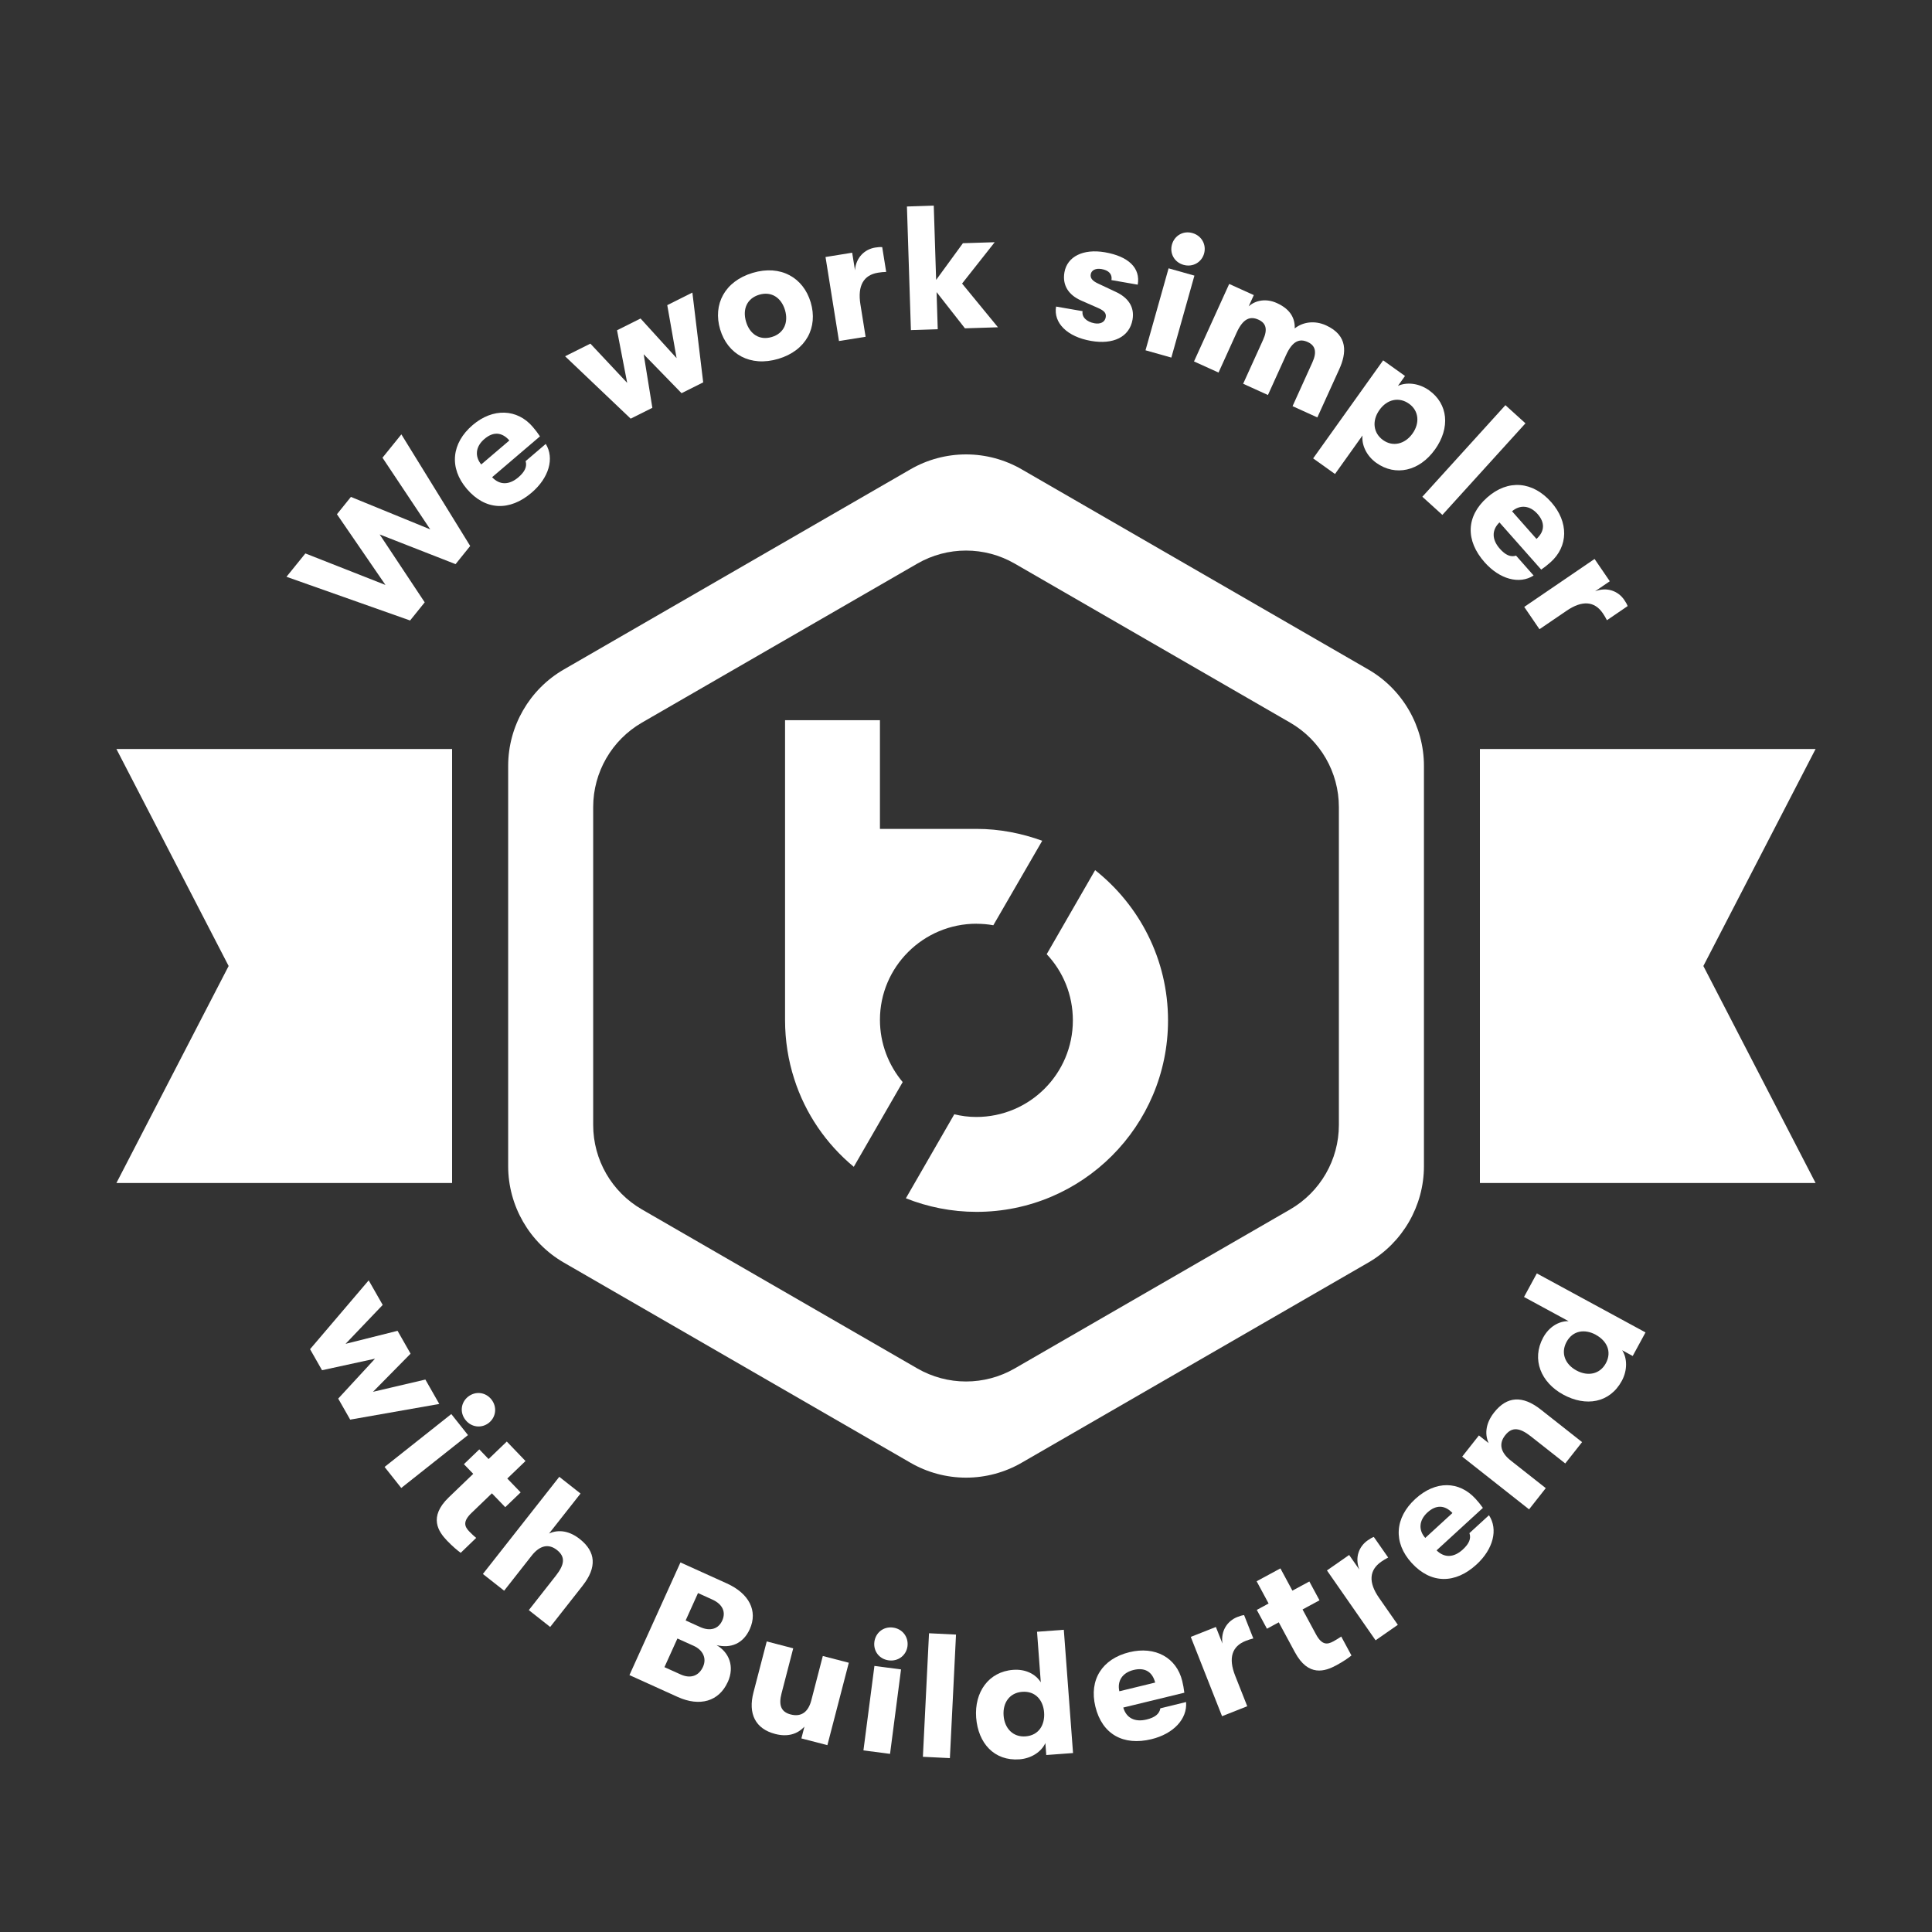 <svg xmlns="http://www.w3.org/2000/svg" id="Layer_1" viewBox="0 0 350 350"><rect x="0" y="0" width="350" height="350" fill="#333333" stroke="none"/><defs><style>.cls-1{fill:#fff;}</style></defs><path class="cls-1" d="m74.3,112.41l-22.4-7.92,3.42-4.23,14.51,5.71-8.79-12.81,2.53-3.14,14.37,5.88-8.65-12.98,3.42-4.23,12.47,20.22-2.65,3.29-13.75-5.38,8.16,12.3-2.65,3.29Z"></path><path class="cls-1" d="m97.82,79.05l-8.67,7.4c1.38,1.47,3.11,1.43,4.77.01,1.14-.98,1.6-1.92,1.3-2.92l3.65-3.12c1.61,2.62.56,6.17-2.56,8.83-3.99,3.41-8.38,3.24-11.73-.67-3.28-3.85-2.77-8.32,1.05-11.58,3.65-3.12,8.07-2.97,10.89.34.52.61.81.99,1.3,1.71Zm-5.55.74c-1.35-1.54-2.94-1.62-4.52-.26-1.61,1.37-1.77,3.15-.57,4.61l5.09-4.34Z"></path><path class="cls-1" d="m114.25,75.84l-11.88-11.3,4.58-2.29,6.67,7.11-1.84-9.53,4.26-2.13,6.53,7.18-1.69-9.6,4.55-2.28,1.96,16.27-3.92,1.96-6.86-7.05,1.57,9.7-3.92,1.96Z"></path><path class="cls-1" d="m130.46,59.67c-1.34-4.51.81-8.72,5.9-10.24,5.06-1.51,9.17.85,10.51,5.35,1.34,4.51-.81,8.72-5.87,10.23-5.09,1.51-9.2-.84-10.54-5.34Zm11.75-3.5c-.67-2.24-2.46-3.44-4.67-2.78-2.24.67-3.05,2.64-2.39,4.88s2.43,3.45,4.67,2.78c2.21-.66,3.05-2.64,2.39-4.88Z"></path><path class="cls-1" d="m151.99,61.79l-2.44-15.23,4.83-.78.51,3.19c.17-2.36,1.79-3.82,3.65-4.12.57-.09.89-.11,1.28-.08l.72,4.49c-.58.03-.87.04-1.47.14-2.62.42-3.74,2.35-3.2,5.73l.94,5.88-4.83.77Z"></path><path class="cls-1" d="m180.79,59.29l-5.98.19-5.14-6.56.21,6.72-4.86.16-.72-22.39,4.86-.16.43,13.46,4.85-6.65,5.76-.18-5.91,7.49,6.5,7.92Z"></path><path class="cls-1" d="m191.33,55.54l4.79.83c-.18,1.04.7,1.94,2.18,2.2,1.04.18,1.85-.2,2.01-1.08.12-.69-.16-1.16-1.39-1.7l-3.05-1.34c-2.32-1.02-3.44-2.8-3.04-5.11.5-2.87,3.41-4.31,7.32-3.64,4.29.74,6.49,2.85,5.96,5.87l-4.76-.83c.19-1.07-.5-1.78-1.8-2-1.04-.18-1.82.2-1.95.93-.12.69.24,1.21,1.42,1.74l3.06,1.44c2.29,1.04,3.49,2.75,3.09,5.05-.55,3.15-3.48,4.56-7.52,3.86-4.32-.75-6.84-3.26-6.33-6.23Z"></path><path class="cls-1" d="m207.52,63.46l4.18-14.85,4.68,1.32-4.18,14.85-4.68-1.32Zm4.79-19.16c.45-1.6,2.02-2.56,3.71-2.08s2.56,2.12,2.11,3.72c-.44,1.57-2.04,2.52-3.73,2.04s-2.53-2.11-2.09-3.68Z"></path><path class="cls-1" d="m216.3,65.49l6.38-14.05,4.46,2.02-.93,2.04c1.25-1.12,3.17-1.48,5.12-.59,2.51,1.14,3.29,2.83,3.22,4.59,1.45-1.17,3.6-1.5,5.67-.56,4.02,1.83,3.73,5.03,2.39,7.97l-3.96,8.71-4.49-2.04,3.58-7.9c.89-1.95.53-3.1-.84-3.72-1.4-.64-2.72-.29-3.92,2.37l-3.28,7.23-4.49-2.04,3.6-7.93c.89-1.95.54-3.06-.83-3.68-1.43-.65-2.75-.3-3.95,2.35l-3.28,7.23-4.46-2.02Z"></path><path class="cls-1" d="m259.95,81.44c-2.81,3.93-7.14,4.89-10.61,2.42-1.85-1.32-2.69-3.33-2.51-4.97l-4.98,6.98-3.96-2.83,12.68-17.76,3.96,2.83-1.28,1.8c1.53-.71,3.76-.54,5.64.8,3.44,2.45,3.89,6.78,1.06,10.74Zm-4.06-2.9c1.38-1.93,1.12-4.16-.63-5.4-1.8-1.28-3.97-.83-5.36,1.13-1.41,1.98-1.11,4.2.66,5.46,1.75,1.25,3.94.76,5.33-1.19Z"></path><path class="cls-1" d="m257.67,89.99l15.05-16.59,3.63,3.29-15.05,16.59-3.63-3.29Z"></path><path class="cls-1" d="m279.19,103.17l-7.55-8.53c-1.45,1.41-1.37,3.14.07,4.77,1,1.13,1.95,1.57,2.94,1.25l3.18,3.6c-2.59,1.66-6.16.67-8.88-2.4-3.48-3.93-3.39-8.33.47-11.74,3.79-3.35,8.27-2.92,11.6.85,3.18,3.6,3.12,8.01-.14,10.9-.6.53-.98.83-1.69,1.33Zm-.84-5.54c1.51-1.38,1.56-2.97.19-4.52-1.4-1.58-3.18-1.71-4.62-.49l4.43,5.01Z"></path><path class="cls-1" d="m276.13,109.95l12.74-8.69,2.76,4.04-2.67,1.82c2.21-.85,4.22-.01,5.28,1.55.33.48.48.76.62,1.13l-3.75,2.56c-.27-.51-.41-.77-.75-1.27-1.5-2.19-3.72-2.38-6.55-.45l-4.92,3.35-2.76-4.04Z"></path><path class="cls-1" d="m56.16,244.43l10.63-12.48,2.54,4.45-6.73,7.05,9.42-2.36,2.36,4.14-6.81,6.91,9.49-2.22,2.52,4.42-16.14,2.84-2.17-3.81,6.67-7.23-9.6,2.09-2.17-3.81Z"></path><path class="cls-1" d="m69.67,265.75l12.09-9.58,3.02,3.81-12.09,9.58-3.02-3.81Zm15.12-12.72c1.3-1.03,3.13-.89,4.23.49,1.09,1.38.83,3.22-.47,4.25-1.28,1.01-3.13.85-4.22-.53-1.09-1.38-.82-3.19.46-4.21Z"></path><path class="cls-1" d="m86.27,278.6l-2.81,2.71c-.58-.42-1.47-1.16-2.45-2.18-1.6-1.66-3.42-4.3.29-7.87l4.43-4.26-1.69-1.75,2.79-2.68,1.68,1.75,3.3-3.17,3.39,3.53-3.3,3.17,2.42,2.51-2.79,2.68-2.42-2.51-3.69,3.55c-1.64,1.57-1.25,2.49-.41,3.36.38.39.89.88,1.24,1.16Z"></path><path class="cls-1" d="m105.56,287.25l-5.89,7.49-3.87-3.05,4.9-6.24c1.6-2.04,1.75-3.42.2-4.65-1.53-1.21-3.13-.83-4.59,1.03l-4.98,6.34-3.85-3.03,13.84-17.6,3.85,3.03-5.7,7.24c1.77-.8,3.73-.45,5.56,1,2.94,2.31,3.12,5.14.53,8.43Z"></path><path class="cls-1" d="m131.84,304.71c-1.58,3.5-5.04,4.54-9.09,2.7l-8.72-3.95,9.24-20.41,8.4,3.8c4.05,1.83,5.65,4.98,4.16,8.28-1.2,2.65-3.46,3.53-6.02,2.9,2.26,1.3,3.31,3.85,2.04,6.68Zm-8.52-1.36c1.75.79,3.28.29,4.04-1.4.69-1.52,0-3.02-1.69-3.79l-2.95-1.33-2.35,5.19,2.95,1.33Zm3.13-14.75l-2.24,4.96,2.62,1.19c1.81.82,3.31.37,4.01-1.17.7-1.54.07-2.95-1.76-3.79l-2.62-1.19Z"></path><path class="cls-1" d="m136.5,306.59l2.4-9.23,4.8,1.25-2.12,8.18c-.53,2.04-.14,3.34,1.66,3.8,2.01.52,3.22-.55,3.74-2.57l2.08-8.02,4.71,1.22-3.88,14.93-4.71-1.22.55-2.14c-1.25,1.36-3.04,1.92-5.3,1.33-3.59-.93-4.94-3.66-3.93-7.53Z"></path><path class="cls-1" d="m156.42,317.1l1.99-15.3,4.82.63-1.99,15.3-4.82-.63Zm1.98-19.66c.22-1.65,1.63-2.82,3.37-2.59,1.75.23,2.84,1.73,2.63,3.38-.21,1.62-1.65,2.79-3.4,2.56-1.75-.23-2.81-1.72-2.6-3.34Z"></path><path class="cls-1" d="m167.19,318.26l1.11-22.38,4.89.24-1.11,22.38-4.89-.24Z"></path><path class="cls-1" d="m187.87,295.61l4.85-.36,1.67,22.33-4.85.36-.16-2.17c-.72,1.59-2.55,2.79-4.69,2.95-4.59.34-7.5-2.94-7.85-7.56-.34-4.59,2.24-8.32,6.7-8.65,2.23-.17,4.07.75,5.01,2.26l-.68-9.16Zm1.28,14.63c-.16-2.2-1.54-3.93-3.97-3.75-2.27.17-3.54,1.96-3.37,4.29s1.71,3.95,3.97,3.78c2.42-.18,3.53-2.09,3.37-4.33Z"></path><path class="cls-1" d="m214.56,306.65l-11.07,2.69c.57,1.94,2.13,2.68,4.25,2.16,1.46-.36,2.3-.99,2.47-2.02l4.66-1.14c.25,3.07-2.29,5.76-6.27,6.73-5.1,1.24-8.94-.89-10.16-5.89-1.2-4.91,1.28-8.68,6.16-9.87,4.67-1.14,8.54.98,9.57,5.21.19.78.27,1.25.38,2.11Zm-5.29-1.84c-.52-1.98-1.89-2.77-3.91-2.28-2.05.5-3,2.02-2.58,3.86l6.5-1.58Z"></path><path class="cls-1" d="m221.38,310.89l-5.66-14.35,4.55-1.8,1.19,3.01c-.34-2.34.92-4.11,2.68-4.81.54-.21.85-.3,1.24-.35l1.67,4.23c-.56.15-.84.23-1.4.45-2.47.98-3.15,3.1-1.89,6.29l2.19,5.54-4.55,1.8Z"></path><path class="cls-1" d="m242.98,296.48l1.85,3.43c-.56.45-1.51,1.11-2.75,1.78-2.03,1.09-5.06,2.15-7.5-2.38l-2.92-5.41-2.14,1.16-1.84-3.41,2.14-1.16-2.17-4.03,4.31-2.33,2.17,4.03,3.07-1.66,1.84,3.41-3.07,1.66,2.43,4.5c1.08,2,2.06,1.87,3.13,1.29.48-.26,1.08-.62,1.45-.89Z"></path><path class="cls-1" d="m249.2,297.16l-8.81-12.66,4.02-2.8,1.85,2.65c-.87-2.2-.05-4.21,1.5-5.29.47-.33.75-.49,1.12-.63l2.6,3.73c-.51.28-.76.42-1.26.76-2.18,1.52-2.35,3.74-.39,6.55l3.4,4.88-4.02,2.8Z"></path><path class="cls-1" d="m268.65,273.16l-8.4,7.7c1.43,1.42,3.16,1.32,4.76-.16,1.11-1.02,1.54-1.97,1.19-2.96l3.54-3.24c1.7,2.57.77,6.15-2.25,8.92-3.87,3.55-8.26,3.54-11.74-.26-3.42-3.73-3.06-8.22.64-11.61s7.96-3.25,10.9-.05c.54.59.84.96,1.35,1.67Zm-5.52.94c-1.41-1.49-2.99-1.51-4.53-.11-1.56,1.43-1.66,3.21-.4,4.62l4.93-4.52Z"></path><path class="cls-1" d="m277,273.43l-12.11-9.55,3.03-3.84,1.76,1.39c-.8-1.77-.44-3.73,1-5.56,2.32-2.94,5.14-3.12,8.44-.52l7.49,5.9-3.05,3.87-6.23-4.91c-2.04-1.6-3.42-1.76-4.65-.2-1.21,1.53-.84,3.13,1.02,4.59l6.33,4.99-3.03,3.85Z"></path><path class="cls-1" d="m276.09,234.96l2.32-4.27,19.69,10.69-2.32,4.27-1.91-1.04c.95,1.46.96,3.66-.06,5.54-2.2,4.05-6.53,4.72-10.61,2.5-4.05-2.2-5.78-6.38-3.65-10.32,1.07-1.97,2.84-3.01,4.61-2.99l-8.07-4.38Zm13,6.84c-1.94-1.05-4.14-.83-5.3,1.31-1.08,2-.27,4.04,1.79,5.16s4.24.7,5.33-1.29c1.16-2.14.15-4.1-1.82-5.17Z"></path><polygon class="cls-1" points="268.1 214.31 328.91 214.31 308.58 175 328.91 135.69 268.1 135.69 268.1 214.31"></polygon><polygon class="cls-1" points="81.9 135.69 21.09 135.69 41.42 175 21.09 214.31 81.9 214.31 81.9 135.69"></polygon><path class="cls-1" d="m176.91,167.35c1.03,0,2.06.09,3.04.27l8.86-15.31c-3.71-1.34-7.7-2.15-11.9-2.15h-17.5v-19.69h-17.19v54.33c0,3.71.58,7.3,1.66,10.65,2.01,6.31,5.82,11.82,10.79,15.93l8.86-15.35c-2.55-3.04-4.12-6.98-4.12-11.28,0-9.58,7.83-17.41,17.5-17.41Z"></path><path class="cls-1" d="m198.39,157.64l-8.77,15.22c2.95,3.13,4.74,7.34,4.74,11.99,0,9.67-7.83,17.5-17.5,17.5-1.39,0-2.73-.18-3.98-.49l-8.77,15.22c3.94,1.57,8.28,2.46,12.8,2.46,19.16,0,34.69-15.53,34.69-34.69,0-11.05-5.19-20.86-13.2-27.21Z"></path><path class="cls-1" d="m247.89,121.29l-62.81-36.27c-3.06-1.77-6.54-2.7-10.07-2.7s-7.01.93-10.07,2.7l-62.81,36.27c-6.21,3.59-10.07,10.27-10.07,17.45v72.53c0,7.17,3.86,13.86,10.07,17.45l62.81,36.27c3.06,1.77,6.54,2.7,10.07,2.7s7.01-.93,10.07-2.7l62.81-36.27c6.21-3.59,10.07-10.27,10.07-17.45v-72.53c0-7.17-3.86-13.86-10.07-17.45Zm-5.34,82.51c0,6.31-3.37,12.14-8.83,15.3l-49.88,28.8c-5.47,3.16-12.2,3.16-17.67,0l-49.88-28.8c-5.47-3.16-8.83-8.99-8.83-15.3v-57.59c0-6.31,3.37-12.14,8.83-15.3l49.88-28.8c5.47-3.16,12.2-3.16,17.67,0l49.88,28.8c5.47,3.16,8.83,8.99,8.83,15.3v57.59Z"></path></svg>